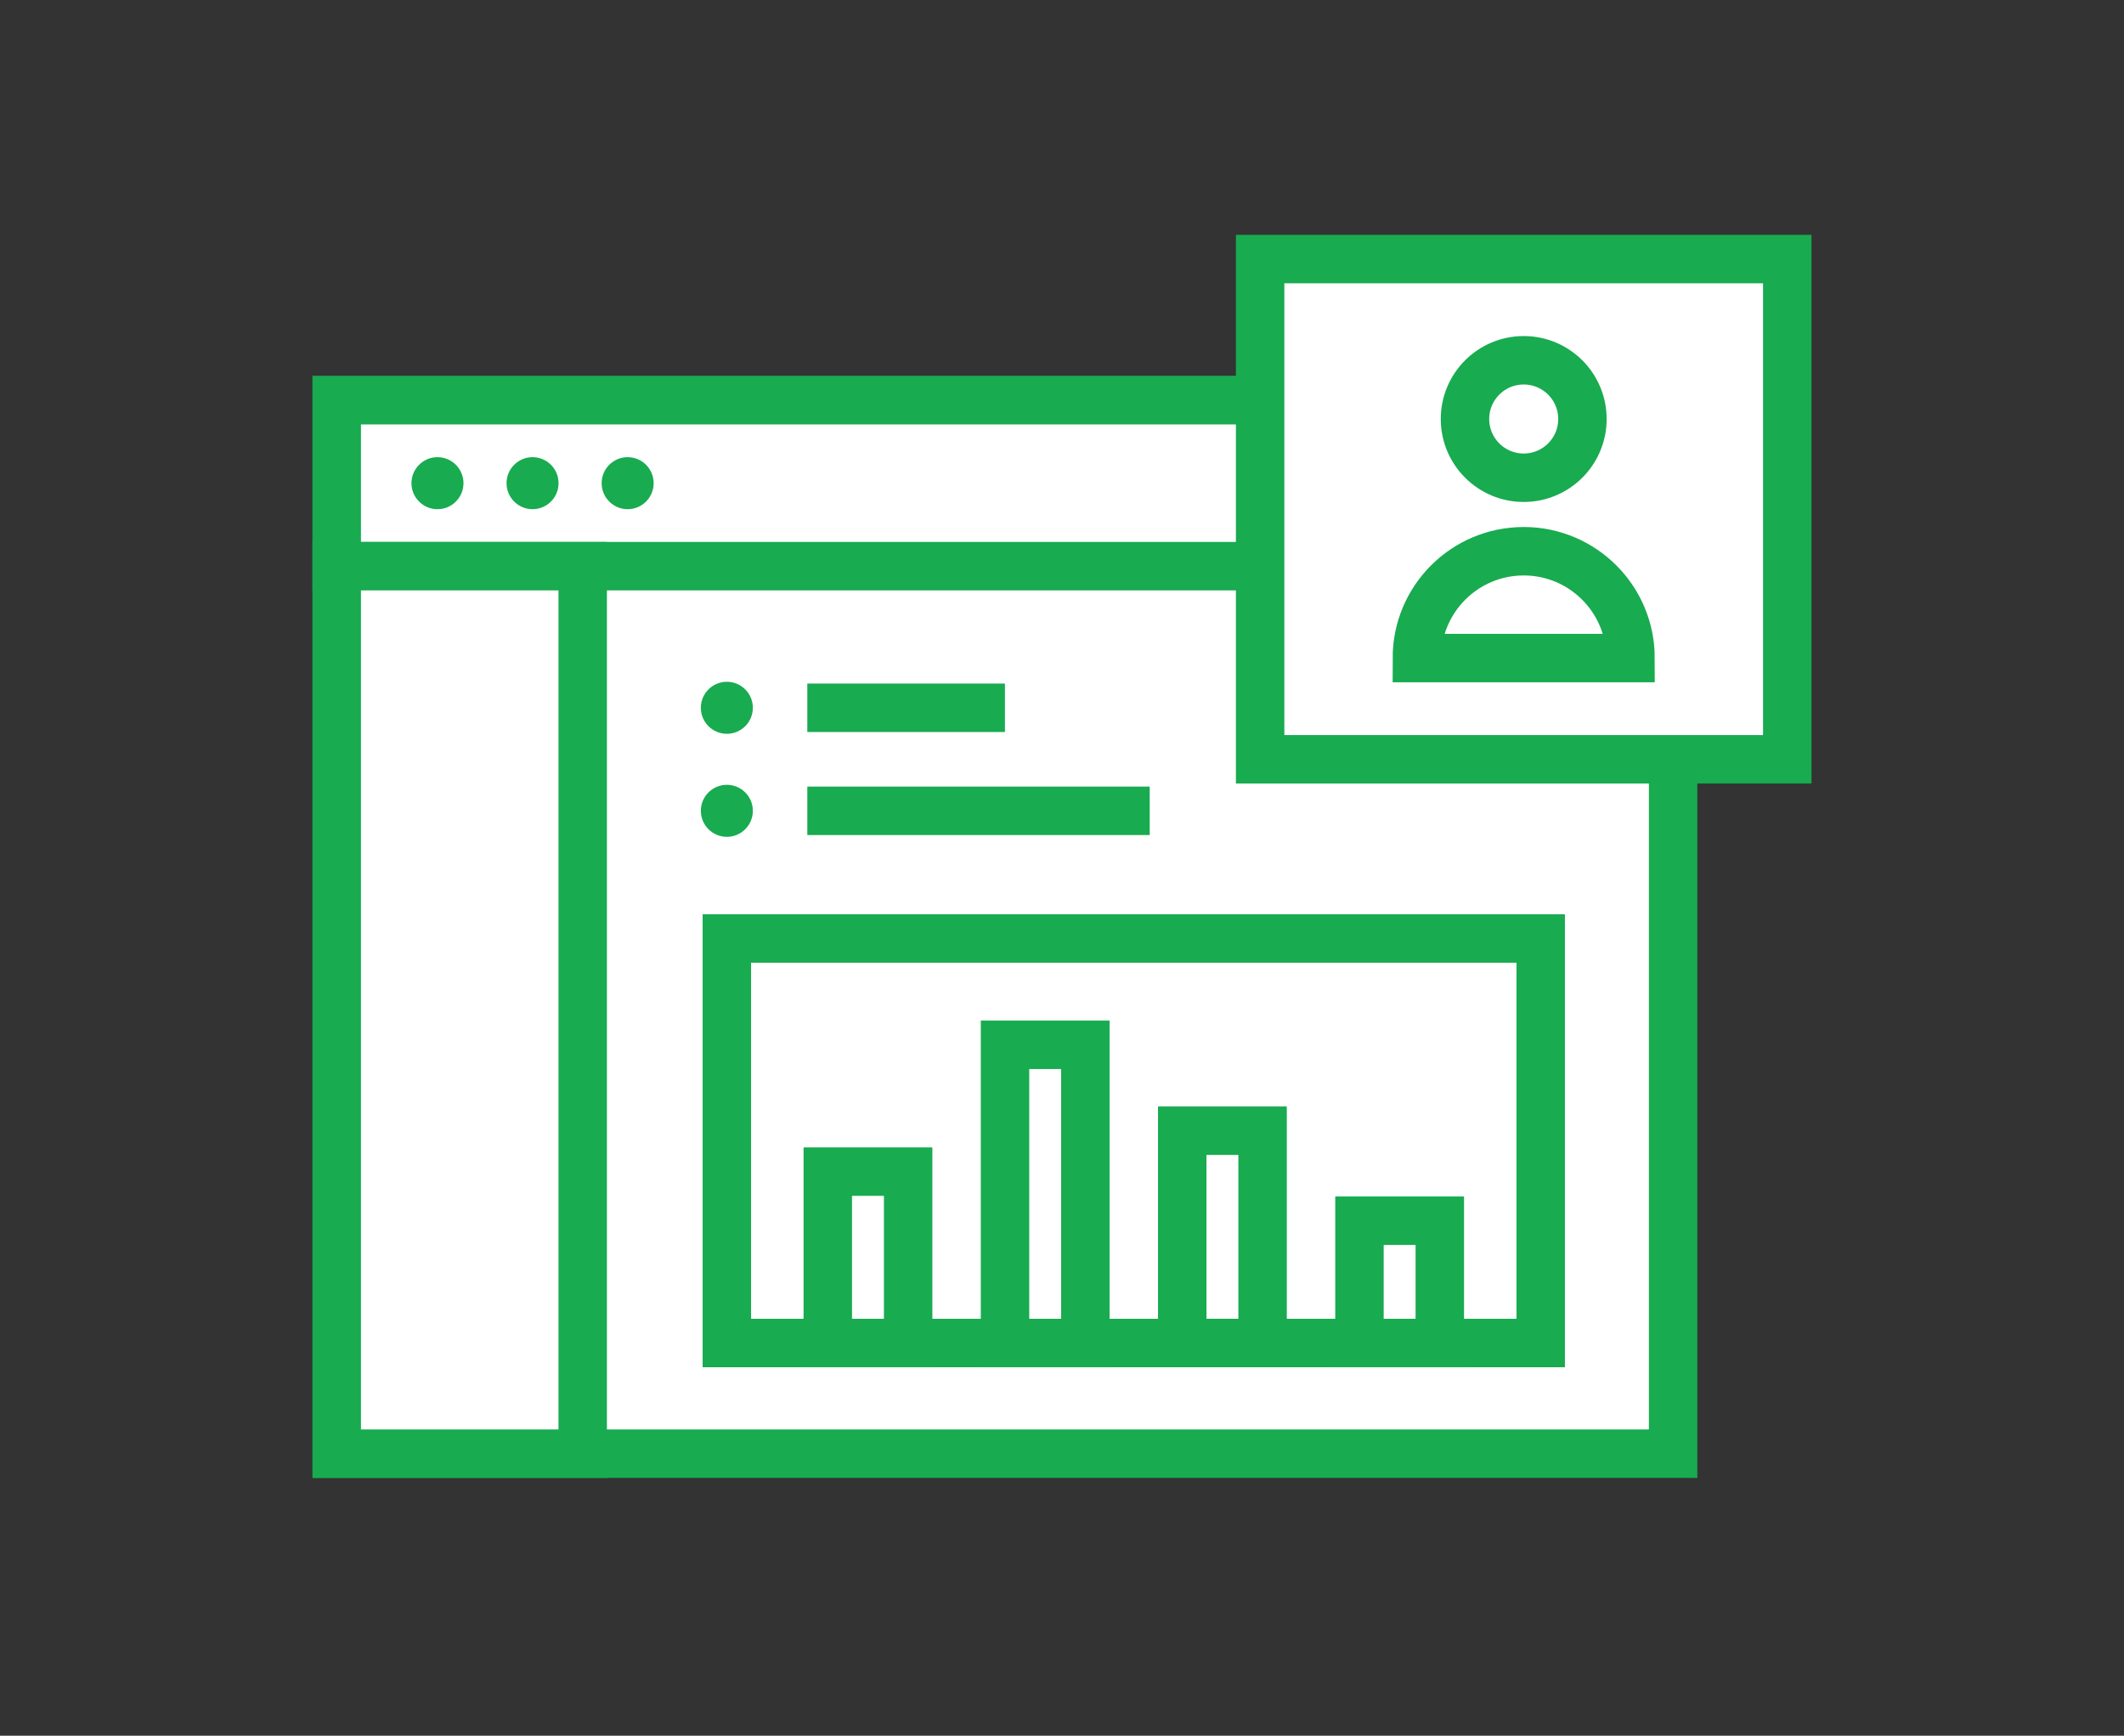 <svg width="82" height="67" viewBox="0 0 82 67" fill="none" xmlns="http://www.w3.org/2000/svg">
<rect x="0" y="0" width="82" height="67" fill="#333333" stroke="none"/>
<rect x="13" y="15.448" width="51.593" height="40.665" fill="white" stroke="#18AB50" stroke-width="1.87"/>
<rect x="13" y="15.448" width="51.593" height="6.406" fill="white" stroke="#18AB50" stroke-width="1.87"/>
<rect x="28.061" y="36.226" width="31.42" height="15.615" fill="white" stroke="#18AB50" stroke-width="1.87"/>
<rect x="31.958" y="45.225" width="3.102" height="6.616" fill="white" stroke="#18AB50" stroke-width="1.87"/>
<rect x="52.484" y="47.12" width="3.102" height="4.721" fill="white" stroke="#18AB50" stroke-width="1.87"/>
<circle cx="16.889" cy="18.651" r="1.004" fill="#18AB50"/>
<circle cx="20.56" cy="18.651" r="1.004" fill="#18AB50"/>
<circle cx="24.231" cy="18.651" r="1.004" fill="#18AB50"/>
<rect x="45.642" y="43.645" width="3.102" height="8.195" fill="white" stroke="#18AB50" stroke-width="1.87"/>
<rect x="13" y="21.854" width="9.496" height="34.259" fill="white" stroke="#18AB50" stroke-width="1.87"/>
<rect x="38.8" y="40.33" width="3.102" height="11.511" fill="white" stroke="#18AB50" stroke-width="1.87"/>
<rect x="48.649" y="10" width="20.351" height="19.309" fill="white" stroke="#18AB50" stroke-width="1.87"/>
<circle cx="58.825" cy="16.174" r="2.267" fill="white" stroke="#18AB50" stroke-width="1.87"/>
<path d="M58.825 21.278C56.547 21.278 54.7 23.125 54.7 25.402H62.949C62.949 23.125 61.102 21.278 58.825 21.278Z" stroke="#18AB50" stroke-width="1.87"/>
<path d="M31.168 31.298H44.386" stroke="#18AB50" stroke-width="1.87"/>
<circle cx="28.061" cy="31.298" r="1.004" fill="#18AB50"/>
<path d="M31.168 27.321H38.797" stroke="#18AB50" stroke-width="1.87"/>
<circle cx="28.061" cy="27.321" r="1.004" fill="#18AB50"/>
</svg>
